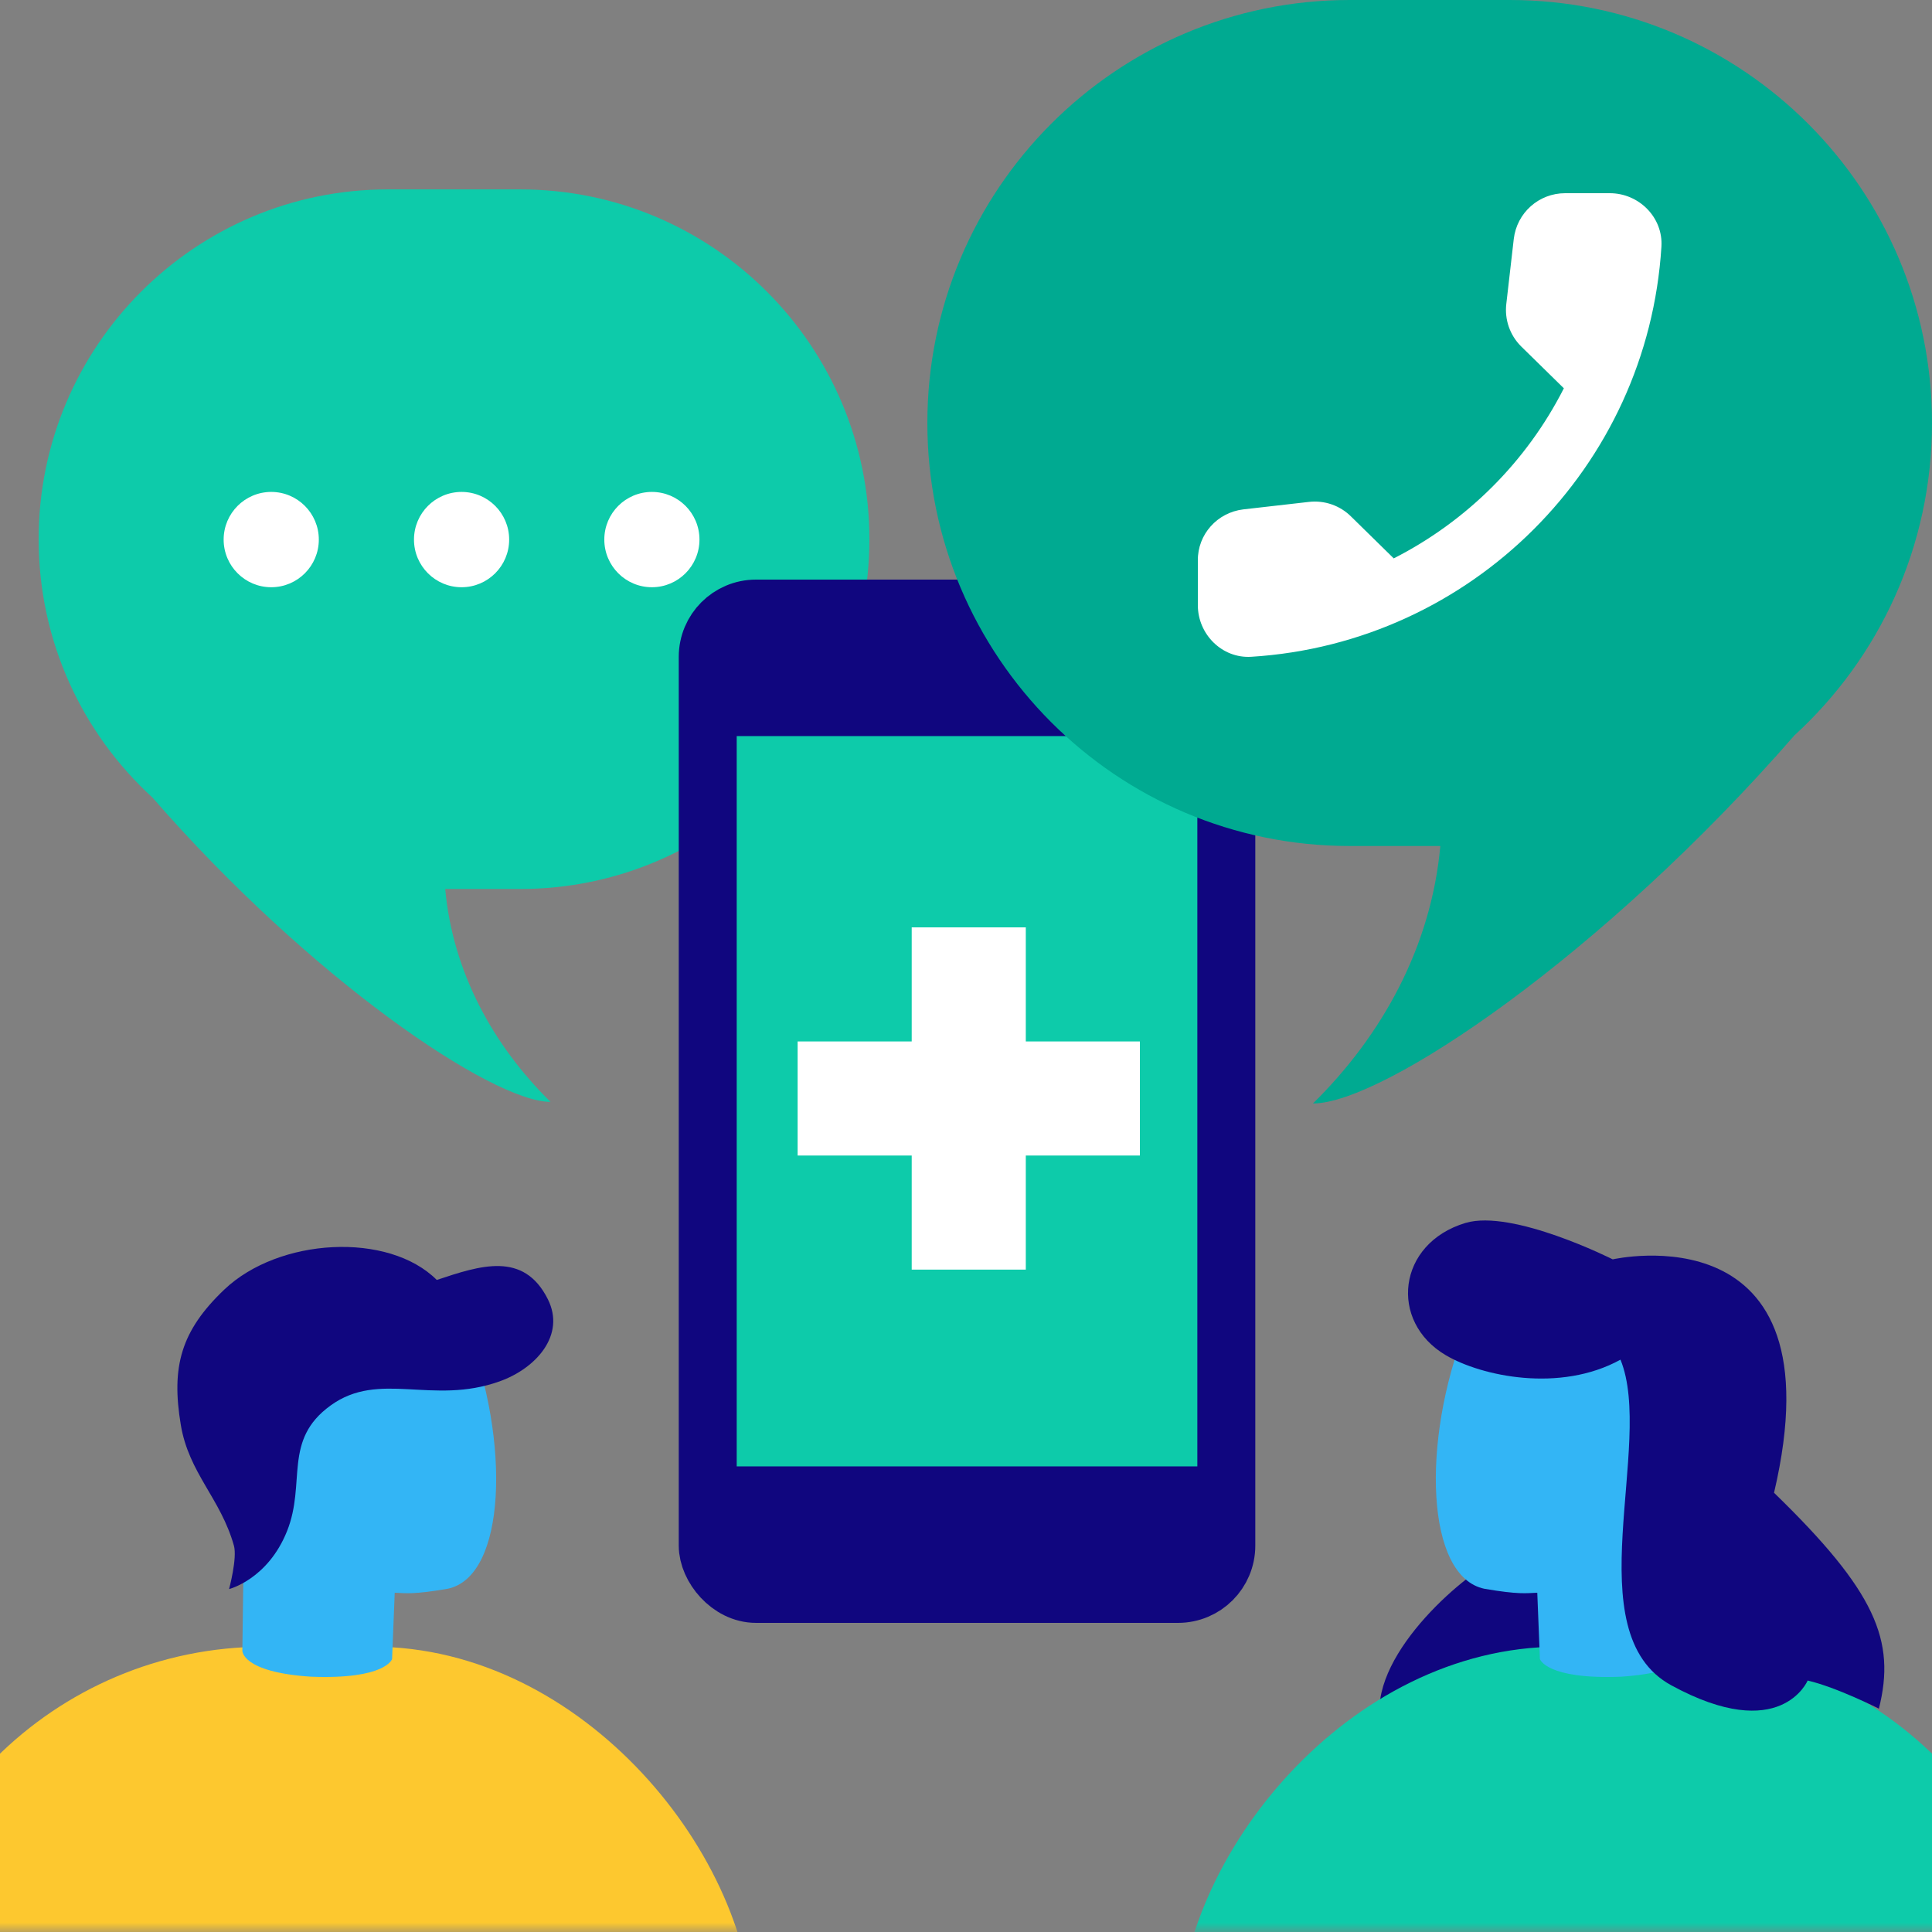 <?xml version="1.0" encoding="UTF-8"?>
<svg xmlns="http://www.w3.org/2000/svg" width="100" height="100" viewBox="0 0 100 100" fill="none">
  <rect x="0" y="0" width="100" height="100" fill="#808080" stroke="none"/>
  <g clip-path="url(#clip0)">
    <rect x="7" y="23" width="31" height="12" fill="white"></rect>
    <mask id="mask0" style="mask-type:alpha" maskUnits="userSpaceOnUse" x="-6" y="55" width="45" height="45">
      <rect x="-6" y="55" width="45" height="45" fill="#C4C4C4"></rect>
    </mask>
    <g mask="url(#mask0)">
      <rect x="-6" y="85.234" width="45" height="39.375" rx="19.688" fill="#FDC82F"></rect>
      <path d="M12.544 85.438L12.745 70.596C12.745 70.596 23.622 67.351 24.148 68.764C26.442 74.609 26.202 81.614 23.165 82.235C21.404 82.537 21.013 82.463 20.431 82.439L20.294 85.873C20.294 85.873 19.966 86.939 16.086 86.785C12.5 86.549 12.544 85.438 12.544 85.438Z" fill="#33B5F5"></path>
    </g>
    <path d="M11.607 66.75C14.435 64.057 20.108 63.75 22.608 66.25C24.858 65.5 27.108 64.75 28.358 67.25C29.283 69.1 27.756 70.822 25.858 71.5C22.358 72.75 19.642 70.913 17.108 72.75C14.626 74.548 15.857 76.75 14.857 79.25C13.857 81.75 11.857 82.25 11.857 82.25C11.857 82.25 12.29 80.648 12.107 80C11.418 77.553 9.775 76.254 9.358 73.75C8.858 70.75 9.358 68.893 11.607 66.75Z" fill="#10067F"></path>
    <path d="M77.255 80.817C75.292 81.883 70.459 86.186 71.553 89.597C72.92 93.862 94.781 85.061 77.255 80.817Z" fill="#10067F"></path>
    <mask id="mask1" style="mask-type:alpha" maskUnits="userSpaceOnUse" x="61" y="55" width="45" height="45">
      <rect width="45" height="45" transform="matrix(-1 0 0 1 106 55)" fill="#C4C4C4"></rect>
    </mask>
    <g mask="url(#mask1)">
      <rect width="45" height="39.375" rx="19.688" transform="matrix(-1 0 0 1 106 85.234)" fill="#0DCBAA"></rect>
      <path d="M87.456 85.438L87.255 70.596C87.255 70.596 76.378 67.351 75.852 68.764C73.558 74.609 73.798 81.614 76.835 82.235C78.596 82.537 78.987 82.463 79.569 82.439L79.706 85.873C79.706 85.873 80.034 86.939 83.914 86.785C87.5 86.549 87.456 85.438 87.456 85.438Z" fill="#33B5F5"></path>
    </g>
    <path d="M86.507 87.232C92.175 90.321 93.564 86.984 93.564 86.984C95.069 87.335 97.251 88.44 97.251 88.44C98.138 84.917 97.086 82.373 91.824 77.266C95.292 62.482 83.474 65.184 83.474 65.184C83.474 65.184 78.288 62.569 75.852 63.3C72.324 64.357 71.871 68.404 74.838 70.148C76.673 71.227 80.738 72.105 83.876 70.376C85.657 74.742 81.51 84.509 86.507 87.232Z" fill="#10067F"></path>
    <path fill-rule="evenodd" clip-rule="evenodd" d="M45 27.909C45 17.909 36.906 9.803 26.921 9.803L20.08 9.803C10.095 9.803 2 17.909 2 27.909C2 33.204 4.27 37.969 7.89 41.28C16.075 50.679 25.481 57.033 28.495 57.033C25.518 54.106 23.434 50.301 23.044 46.014L26.92 46.014C36.906 46.014 45 37.908 45 27.909ZM31.279 27.928C31.279 29.29 32.381 30.395 33.742 30.395C35.102 30.395 36.204 29.29 36.204 27.928C36.204 26.566 35.102 25.462 33.742 25.462C32.381 25.462 31.279 26.566 31.279 27.928ZM23.891 30.395C22.531 30.395 21.428 29.291 21.428 27.929C21.428 26.567 22.531 25.462 23.891 25.462C25.251 25.462 26.354 26.567 26.354 27.929C26.354 29.291 25.251 30.395 23.891 30.395ZM11.576 27.929C11.576 29.291 12.679 30.395 14.039 30.395C15.399 30.395 16.502 29.291 16.502 27.929C16.502 26.567 15.399 25.462 14.039 25.462C12.679 25.462 11.576 26.567 11.576 27.929Z" fill="#0DCBAA"></path>
    <rect x="36.632" y="31.5" width="26.842" height="51" rx="2.5" fill="#0DCBAA" stroke="#10067F" stroke-width="3"></rect>
    <rect x="38.403" y="76.4" width="23.3" height="4.4" fill="#10067F" stroke="#10067F"></rect>
    <rect x="38.403" y="33.2" width="23.3" height="4.4" fill="#10067F" stroke="#10067F"></rect>
    <path fill-rule="evenodd" clip-rule="evenodd" d="M47.19 48L53.095 48L53.095 53.905L59 53.905L59 59.81L53.095 59.81L53.095 65.715L47.19 65.715L47.19 59.81L41.285 59.81L41.285 53.905L47.19 53.905L47.19 48Z" fill="white"></path>
    <path d="M48 21.895C48 9.803 57.789 -8.55754e-07 69.864 -1.91138e-06L78.136 -2.6346e-06C90.211 -3.69023e-06 100 9.803 100 21.895C100 28.299 97.254 34.061 92.878 38.064C82.979 49.431 71.604 57.115 67.959 57.115C71.559 53.575 74.08 48.974 74.551 43.789L69.864 43.789C57.789 43.789 48 33.987 48 21.895Z" fill="#00AA91"></path>
    <path d="M64.352 26.366L67.745 25.979C68.56 25.885 69.362 26.166 69.936 26.74L72.14 28.902C75.921 26.978 79.021 23.892 80.945 20.098L78.727 17.923C78.153 17.348 77.872 16.547 77.966 15.732L78.353 12.365C78.513 11.015 79.649 10 81.012 10H83.323C84.833 10 86.089 11.256 85.995 12.766C85.287 24.175 76.162 33.287 64.766 33.995C63.256 34.089 62 32.833 62 31.323V29.012C61.987 27.662 63.002 26.527 64.352 26.366Z" fill="white"></path>
  </g>
  <defs>
    <clipPath id="clip0">
      <rect width="100" height="100" fill="white"></rect>
    </clipPath>
  </defs>
</svg>
